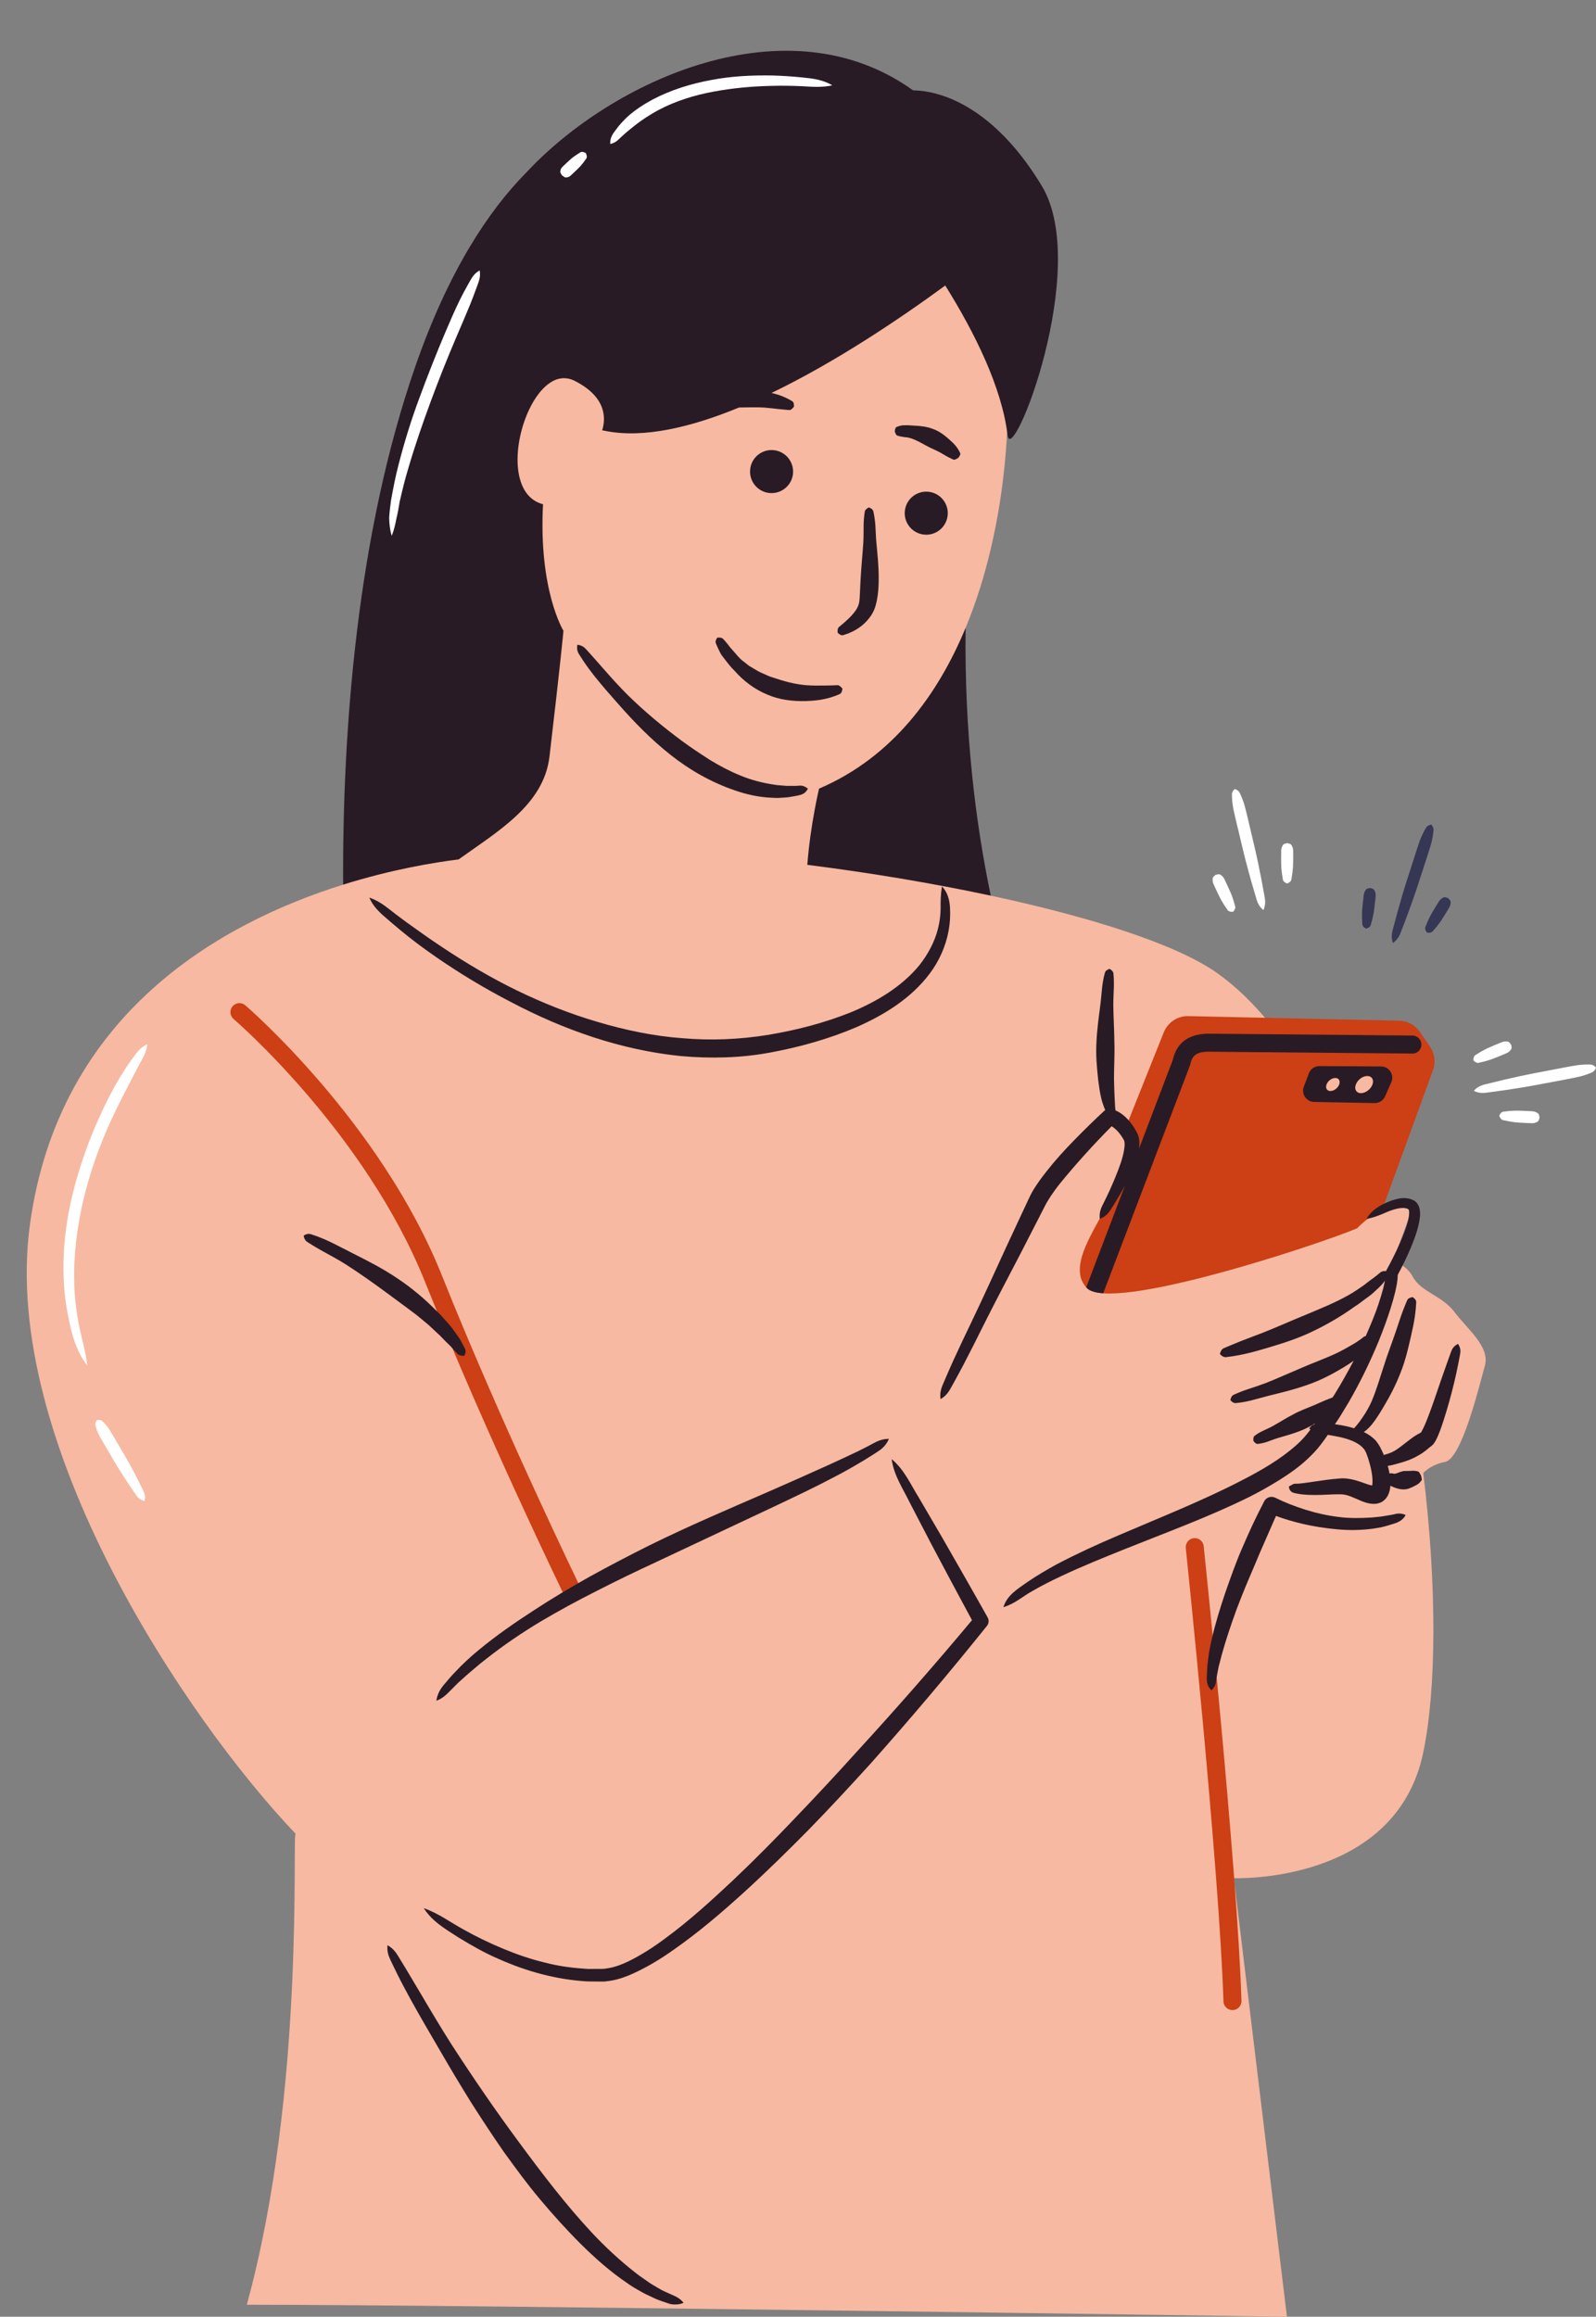 <?xml version="1.0" encoding="UTF-8" standalone="no"?><svg xmlns="http://www.w3.org/2000/svg" xmlns:xlink="http://www.w3.org/1999/xlink" fill="#000000" height="511.2" preserveAspectRatio="xMidYMid meet" version="1" viewBox="-5.9 -11.2 352.2 511.2" width="352.2" zoomAndPan="magnify"><rect x="-5.9" y="-11.2" width="352.2" height="511.2" fill="#808080" stroke="none"/><defs><clipPath id="a"><path d="M 8 5 L 346.301 5 L 346.301 321 L 8 321 Z M 8 5"/></clipPath></defs><g><g id="change1_1"><path d="M 321.785 290.109 C 320.629 294.27 316.699 310.684 313 311.375 C 310.449 311.855 308.906 313.09 308.184 313.82 C 311.211 338.625 311.121 361.543 308.145 375.637 C 302.02 404.645 266.383 403.223 266.383 403.223 L 278.098 500 C 278.098 500 99.094 497.348 48.566 497.348 C 61.625 449.652 58.473 393.246 59.352 393.445 C 35.605 368.555 -5.918 307.289 0.707 258.98 C 7.105 212.32 42.898 192.422 69.82 184 C 75.602 162.895 84.684 116.227 93.004 82.633 C 101.324 49.035 148.957 6.555 183.781 17.035 C 218.609 27.516 216.453 79.602 216.453 79.602 C 216.453 79.602 216.805 104.184 207.188 127.348 C 203.871 135.34 198.789 170.738 212.742 186.43 C 234.906 191.176 253.738 197.172 262.684 203.5 C 271.094 209.453 278.328 218.789 284.449 230.176 C 284.012 229.262 283.953 228.191 284.348 227.148 C 285.039 225.316 286.898 223.992 288.77 223.992 C 290.035 224.008 291.113 224.566 291.773 225.535 C 291.777 225.539 291.777 225.543 291.781 225.551 C 292.809 224.344 294.312 223.562 295.832 223.562 C 297.207 223.574 298.379 224.18 299.09 225.219 C 299.832 226.309 299.965 227.715 299.453 229.07 C 298.664 231.156 296.551 232.672 294.43 232.672 L 294.383 232.672 C 293.055 232.66 291.887 232.055 291.172 231.016 C 291.109 230.922 291.078 230.816 291.023 230.723 C 290.137 231.629 288.922 232.203 287.699 232.203 L 287.656 232.203 C 286.453 232.188 285.387 231.641 284.727 230.695 C 289.043 238.82 292.797 247.965 296 257.668 C 298.609 255.617 302.773 253.219 305.602 255.898 L 301.555 266.914 C 303.086 267.574 304.887 268.68 305.836 270.461 C 307.684 273.93 312.309 274.621 315.082 278.32 C 317.855 282.02 322.941 285.949 321.785 290.109" fill="#f7b9a1"/></g><g id="change2_1"><path d="M 259.73 329.969 C 259.805 330.676 267.145 400.961 268.062 430.281 C 268.098 431.379 267.234 432.297 266.137 432.332 C 266.117 432.332 266.098 432.332 266.074 432.332 C 265.004 432.332 264.121 431.48 264.09 430.406 C 263.176 401.23 255.852 331.09 255.777 330.383 C 255.664 329.293 256.453 328.312 257.547 328.199 C 258.641 328.082 259.617 328.879 259.73 329.969 Z M 122.23 339.168 C 122.715 340.156 122.305 341.344 121.316 341.824 C 121.035 341.961 120.738 342.027 120.445 342.027 C 119.711 342.027 119.004 341.613 118.66 340.91 C 118.488 340.555 101.367 305.32 87.934 271.738 C 74.723 238.703 45.938 213.891 45.648 213.645 C 44.812 212.93 44.715 211.676 45.426 210.844 C 46.141 210.008 47.395 209.906 48.227 210.617 C 48.523 210.871 78.039 236.297 91.625 270.262 C 105.004 303.711 122.062 338.816 122.23 339.168 Z M 296.973 228.137 C 296.574 229.188 295.43 230.031 294.41 230.023 C 293.391 230.012 292.891 229.148 293.289 228.098 C 293.684 227.043 294.832 226.199 295.852 226.211 C 296.867 226.223 297.371 227.082 296.973 228.137 Z M 289.641 228.113 C 289.336 228.914 288.461 229.559 287.684 229.551 C 286.906 229.543 286.523 228.887 286.828 228.082 C 287.133 227.277 288.008 226.633 288.785 226.641 C 289.562 226.648 289.945 227.309 289.641 228.113 Z M 309.676 219.762 L 307.434 216.488 C 306.398 214.98 304.695 214.059 302.867 214.02 L 256.324 213.012 C 253.957 212.961 251.805 214.387 250.922 216.586 L 242.355 238.008 C 243.547 239.641 244.125 242.414 242.266 247.113 C 238.336 257.055 228.629 267.457 233.945 273.004 C 239.262 278.551 284.801 263.527 293.582 259.828 C 293.582 259.828 296.133 257.133 299.133 255.656 L 310.328 224.926 C 310.957 223.199 310.715 221.273 309.676 219.762" fill="#cd3f14"/></g><g id="change3_1"><path d="M 163.617 97.547 C 166.211 97.957 168.645 96.191 169.059 93.602 C 169.469 91.012 167.703 88.574 165.113 88.164 C 162.523 87.75 160.09 89.516 159.676 92.105 C 159.262 94.699 161.027 97.133 163.617 97.547 Z M 199.25 97.344 C 196.66 96.93 194.223 98.695 193.812 101.285 C 193.398 103.879 195.164 106.312 197.754 106.727 C 200.348 107.137 202.781 105.371 203.191 102.781 C 203.605 100.191 201.84 97.754 199.25 97.344 Z M 187.262 104.574 C 187.215 103.934 187.133 103.293 187.027 102.652 L 186.84 101.691 C 186.777 101.375 186.578 101.059 185.844 100.766 C 185.137 101.117 184.965 101.441 184.922 101.762 L 184.797 102.727 C 184.734 103.367 184.688 104.008 184.68 104.645 C 184.66 105.926 184.691 107.199 184.613 108.477 C 184.453 111.031 184.188 113.578 184.047 116.09 C 183.984 117.352 183.895 118.59 183.859 119.801 C 183.816 120.379 183.809 121.016 183.734 121.473 C 183.684 121.973 183.539 122.34 183.348 122.793 C 182.918 123.66 182.191 124.492 181.363 125.293 C 180.949 125.691 180.508 126.094 180.047 126.484 C 179.816 126.684 179.582 126.875 179.34 127.062 C 179.086 127.23 178.91 127.52 178.938 128.395 C 179.555 129.027 179.957 129.035 180.277 128.918 C 180.605 128.816 180.934 128.703 181.262 128.582 C 181.902 128.32 182.543 128.027 183.148 127.648 C 184.363 126.91 185.477 125.887 186.371 124.555 C 186.789 123.887 187.18 123.07 187.359 122.305 C 187.582 121.512 187.68 120.867 187.785 120.172 C 187.973 118.828 188.012 117.508 188.008 116.203 C 188.008 113.59 187.723 111.008 187.492 108.434 C 187.371 107.148 187.352 105.859 187.262 104.574 Z M 155.633 132.105 C 155.172 131.656 154.844 131.094 154.41 130.602 L 153.762 129.859 C 153.543 129.605 153.211 129.426 152.398 129.488 C 151.941 130.121 151.969 130.512 152.109 130.836 L 152.531 131.805 C 152.855 132.434 153.105 133.113 153.57 133.656 C 154.438 134.785 155.277 135.938 156.32 136.938 C 158.223 139.094 160.648 140.91 163.375 142.039 C 166.09 143.238 169.086 143.57 171.957 143.492 C 173.395 143.43 174.828 143.332 176.223 143.004 C 176.918 142.855 177.605 142.645 178.277 142.406 C 178.613 142.289 178.945 142.141 179.277 142.008 C 179.605 141.891 179.922 141.613 180.004 140.734 C 179.438 140.051 179.102 139.953 178.777 139.992 C 178.449 140.004 178.129 140.035 177.801 140.031 C 177.148 140.059 176.5 140.062 175.855 140.07 C 174.57 140.094 173.301 140.086 172.039 139.996 C 169.512 139.793 167.117 139.117 164.809 138.348 C 164.227 138.16 163.637 137.977 163.098 137.684 C 162.543 137.418 161.949 137.215 161.41 136.91 L 159.805 135.961 C 159.238 135.672 158.805 135.207 158.289 134.84 C 157.242 134.105 156.5 133.047 155.633 132.105 Z M 204.484 90.207 C 204.617 90.297 204.852 90.258 205.566 89.848 C 206.066 89.188 206.082 88.91 205.984 88.766 L 205.734 88.27 C 205.555 87.949 205.359 87.641 205.141 87.359 C 204.707 86.785 204.176 86.309 203.648 85.824 C 202.582 84.879 201.418 83.953 200.027 83.469 C 198.668 82.914 197.156 82.777 195.711 82.711 C 195.348 82.695 194.992 82.672 194.633 82.641 C 194.273 82.641 193.914 82.621 193.555 82.641 C 193.195 82.633 192.84 82.711 192.488 82.82 L 191.969 83.004 C 191.801 83.062 191.637 83.266 191.547 83.984 C 191.785 84.688 191.949 84.871 192.105 84.914 L 192.57 85.047 L 193.469 85.219 C 193.766 85.27 194.062 85.285 194.355 85.32 C 194.648 85.379 194.938 85.461 195.227 85.547 C 196.363 85.93 197.391 86.543 198.414 87.09 C 199.418 87.676 200.539 88.07 201.602 88.66 C 202.133 88.953 202.637 89.285 203.188 89.578 C 203.461 89.73 203.75 89.863 204.039 90.004 Z M 142.156 495.055 C 141.211 494.605 140.242 494.246 139.352 493.668 C 138.441 493.141 137.535 492.629 136.688 491.984 C 135.824 491.375 134.945 490.805 134.129 490.125 C 130.797 487.512 127.668 484.59 124.73 481.469 C 118.879 475.191 113.656 468.309 108.527 461.355 C 103.383 454.406 98.488 447.246 93.77 439.961 C 91.438 436.297 89.215 432.57 87.012 428.828 L 83.68 423.23 L 81.984 420.445 C 81.426 419.512 80.75 418.648 79.609 418.016 C 79.469 419.316 79.824 420.371 80.297 421.355 L 81.727 424.305 C 82.695 426.262 83.738 428.184 84.781 430.102 C 86.898 433.922 89.102 437.691 91.312 441.461 C 93.504 445.242 95.746 448.996 98.059 452.711 C 100.406 456.402 102.816 460.062 105.312 463.668 C 107.887 467.219 110.473 470.773 113.312 474.137 C 116.148 477.504 119.098 480.785 122.227 483.91 C 125.367 487.016 128.695 489.988 132.406 492.504 C 133.309 493.16 134.273 493.742 135.262 494.285 C 136.215 494.871 137.254 495.336 138.281 495.805 C 139.281 496.324 140.398 496.633 141.461 497.012 C 141.984 497.23 142.566 497.301 143.156 497.297 C 143.746 497.273 144.344 497.211 144.949 496.918 C 144.055 495.809 143.117 495.488 142.156 495.055 Z M 302.215 322.82 C 301.621 322.98 301.023 323.102 300.41 323.18 C 299.805 323.258 299.215 323.402 298.605 323.465 C 297.996 323.512 297.391 323.578 296.785 323.645 C 294.355 323.789 291.906 323.848 289.469 323.516 C 287.031 323.223 284.625 322.68 282.277 321.953 C 279.953 321.23 277.59 320.312 275.516 319.277 C 274.625 318.832 273.539 319.184 273.078 320.066 L 273.055 320.117 C 271.359 323.367 269.824 326.637 268.395 329.984 C 266.914 333.305 265.723 336.746 264.512 340.184 C 263.344 343.629 262.262 347.129 261.449 350.715 C 261.27 351.621 261.07 352.516 260.906 353.426 C 260.766 354.344 260.672 355.27 260.555 356.188 C 260.484 357.121 260.461 358.062 260.414 358.992 C 260.387 359.926 260.504 360.934 261.453 361.77 C 262.426 360.801 262.453 360.004 262.539 359.141 C 262.707 358.281 262.844 357.43 263.023 356.578 C 263.246 355.727 263.488 354.883 263.684 354.031 L 264.422 351.488 C 265.477 348.117 266.609 344.746 267.941 341.438 C 269.23 338.113 270.711 334.863 272.066 331.559 L 275.68 323.293 C 277.594 324.008 279.484 324.547 281.445 325.02 C 283.992 325.617 286.586 326.016 289.191 326.25 C 291.801 326.496 294.449 326.457 297.059 326.109 C 297.711 326.008 298.363 325.902 299.008 325.773 C 299.652 325.637 300.285 325.434 300.914 325.246 C 302.156 324.863 303.508 324.57 304.293 323.086 C 303.473 322.734 302.824 322.719 302.215 322.82 Z M 212.039 345.672 C 208.719 339.742 205.328 333.852 201.953 327.949 L 196.801 319.145 C 195 316.254 193.676 313.105 190.871 310.758 C 191.355 314.371 193.316 317.18 194.809 320.246 L 199.52 329.32 C 202.531 334.988 205.535 340.66 208.594 346.301 C 200.383 356.133 191.91 365.793 183.25 375.242 C 178.836 380.141 174.344 384.961 169.789 389.715 C 165.254 394.488 160.633 399.176 155.859 403.691 C 151.074 408.176 146.215 412.613 140.973 416.457 C 138.379 418.414 135.645 420.16 132.816 421.562 C 131.402 422.234 129.934 422.805 128.504 423.055 L 127.434 423.227 C 127.062 423.266 126.645 423.234 126.25 423.246 L 123.855 423.254 C 120.664 423.059 117.461 422.68 114.34 421.848 C 111.199 421.102 108.125 420.039 105.129 418.789 C 102.129 417.547 99.191 416.125 96.344 414.527 C 93.461 412.957 90.902 410.992 87.621 409.848 C 89.512 412.828 92.492 414.508 95.285 416.316 C 98.141 418.062 101.059 419.734 104.156 421.055 C 110.285 423.793 116.918 425.625 123.738 426.008 L 126.301 426.031 C 126.73 426.027 127.145 426.059 127.594 426.02 L 128.977 425.832 C 130.801 425.523 132.453 424.891 134.023 424.168 C 137.152 422.711 140.059 420.945 142.793 418.996 C 148.309 415.141 153.379 410.797 158.305 406.324 C 163.223 401.84 167.973 397.191 172.629 392.461 C 177.262 387.707 181.77 382.84 186.227 377.934 C 195.039 368.02 203.59 357.914 211.895 347.559 C 212.309 347.043 212.395 346.305 212.051 345.691 Z M 176.941 312.055 C 172.555 314.039 168.145 316.004 163.711 317.938 C 154.84 321.793 145.906 325.59 137.188 329.898 C 132.844 332.078 128.523 334.324 124.258 336.68 C 120.008 339.059 115.816 341.566 111.73 344.242 C 107.633 346.902 103.602 349.688 99.816 352.82 C 97.918 354.379 96.098 356.047 94.426 357.863 C 93.555 358.73 92.789 359.715 91.98 360.641 C 91.188 361.582 90.59 362.715 90.395 364.078 C 91.746 363.578 92.578 362.754 93.418 361.906 C 94.27 361.074 95.062 360.195 95.973 359.422 C 96.852 358.621 97.738 357.832 98.664 357.074 C 99.562 356.297 100.477 355.531 101.43 354.812 C 105.176 351.859 109.145 349.164 113.254 346.684 C 117.383 344.23 121.613 341.941 125.91 339.777 C 130.195 337.586 134.535 335.492 138.91 333.465 L 165.156 321.121 C 169.539 319.043 173.93 316.973 178.238 314.691 C 180.406 313.586 182.52 312.352 184.621 311.105 C 185.664 310.449 186.715 309.832 187.734 309.137 C 188.773 308.492 189.715 307.633 190.258 306.289 C 188.781 306.285 187.719 306.785 186.66 307.359 C 185.625 307.945 184.539 308.461 183.477 309.008 C 181.316 310.055 179.129 311.043 176.941 312.055 Z M 222.156 251.324 L 221.543 252.426 L 221.047 253.473 L 220.074 255.547 L 216.203 263.852 C 213.652 269.402 211.137 274.969 208.496 280.473 C 207.168 283.219 205.867 285.98 204.586 288.754 C 203.961 290.145 203.336 291.539 202.742 292.945 C 202.168 294.363 201.355 295.664 201.66 297.508 C 203.305 296.609 203.832 295.172 204.602 293.852 C 205.348 292.52 206.062 291.176 206.773 289.828 C 208.18 287.121 209.559 284.406 210.906 281.676 C 213.633 276.227 216.48 270.84 219.289 265.438 L 223.461 257.309 L 224.5 255.277 L 225.02 254.273 L 225.551 253.395 C 226.297 252.211 227.148 251.023 228.074 249.871 C 231.586 245.566 235.43 241.332 239.41 237.316 C 239.441 237.336 239.469 237.348 239.5 237.363 C 239.836 237.57 240.168 237.844 240.484 238.152 C 241.105 238.754 241.703 239.598 242.121 240.371 C 242.203 240.48 242.281 240.828 242.277 241.23 C 242.293 241.629 242.23 242.094 242.156 242.566 C 242 243.52 241.719 244.52 241.387 245.512 C 240.699 247.492 239.867 249.488 238.977 251.461 C 238.527 252.445 238.055 253.426 237.566 254.395 C 237.051 255.355 236.641 256.359 236.797 257.746 C 238.109 257.27 238.816 256.383 239.387 255.434 C 239.984 254.492 240.566 253.547 241.129 252.582 C 241.547 251.875 241.949 251.152 242.344 250.422 L 233.809 272.844 C 233.855 272.895 233.895 272.949 233.945 273.004 C 234.594 273.68 235.848 274.047 237.555 274.168 L 256.676 223.949 C 256.715 223.848 256.746 223.746 256.766 223.645 C 257.148 221.797 258.02 220.738 261.379 220.867 L 305.766 221.273 C 306.887 221.305 307.762 220.398 307.77 219.305 C 307.781 218.203 306.898 217.309 305.801 217.297 L 261.465 216.895 C 256.691 216.73 253.805 218.668 252.91 222.676 L 245.453 242.254 C 245.496 241.934 245.527 241.602 245.531 241.254 C 245.547 240.566 245.508 239.781 245.094 238.902 C 244.508 237.73 243.852 236.738 242.941 235.762 C 242.492 235.285 241.992 234.832 241.406 234.438 C 241.109 234.246 240.805 234.059 240.457 233.902 C 240.395 233.871 240.32 233.844 240.254 233.816 C 240.254 233.762 240.254 233.707 240.246 233.656 C 240.207 233.348 240.152 233.051 240.16 232.715 C 240.145 232.055 240.07 231.438 240.062 230.773 C 240.016 229.473 239.945 228.164 239.934 226.84 C 239.926 224.188 240.109 221.527 240.02 218.852 C 239.996 216.172 239.824 213.477 239.781 210.773 C 239.766 209.422 239.859 208.074 239.898 206.727 C 239.926 206.051 239.91 205.375 239.887 204.695 L 239.816 203.676 C 239.793 203.336 239.641 202.984 238.953 202.578 C 238.199 202.848 237.988 203.172 237.902 203.504 L 237.66 204.512 C 237.52 205.184 237.406 205.855 237.328 206.535 C 237.172 207.891 237.09 209.25 236.91 210.605 C 236.559 213.32 236.18 216.043 236.059 218.789 C 235.895 221.535 236.141 224.297 236.441 227.062 C 236.621 228.445 236.789 229.836 237.141 231.219 C 237.285 231.906 237.57 232.602 237.801 233.277 C 237.855 233.434 237.926 233.594 238 233.754 C 237.93 233.801 237.859 233.844 237.797 233.902 L 237.73 233.961 C 235.453 236.07 233.27 238.211 231.113 240.426 C 228.949 242.629 226.871 244.922 224.938 247.402 C 223.961 248.629 223.031 249.926 222.156 251.324 Z M 199.297 203.586 C 201.348 200.84 202.797 197.613 203.422 194.242 C 203.738 192.559 203.844 190.844 203.746 189.145 C 203.668 187.465 203.254 185.711 201.969 184.395 C 201.672 186.16 201.66 187.652 201.672 189.195 C 201.66 190.73 201.465 192.262 201.086 193.734 C 200.336 196.699 198.855 199.406 196.973 201.793 C 193.082 206.523 187.586 209.809 181.801 212.195 C 175.965 214.535 169.762 216.133 163.508 217.164 C 157.305 218.16 150.98 218.434 144.691 217.883 C 138.391 217.426 132.148 216.117 126.055 214.312 C 119.945 212.531 113.988 210.164 108.23 207.375 C 102.469 204.582 96.941 201.297 91.602 197.742 C 88.93 195.969 86.309 194.113 83.707 192.23 C 82.414 191.277 81.125 190.312 79.867 189.316 C 78.602 188.324 77.273 187.43 75.602 186.859 C 76.297 188.492 77.422 189.707 78.641 190.789 C 79.859 191.871 81.105 192.922 82.359 193.965 C 84.863 196.055 87.48 198 90.16 199.859 C 95.523 203.574 101.125 206.949 106.938 209.945 C 118.488 216.027 131.117 220.488 144.336 221.824 C 150.93 222.406 157.645 222.266 164.188 221.023 C 170.672 219.82 177.039 218.039 183.164 215.418 C 189.207 212.746 195.16 209.117 199.297 203.586 Z M 144.465 152.199 C 140.359 149.145 136.367 145.832 132.656 142.188 C 130.812 140.355 129.07 138.422 127.355 136.465 L 124.77 133.535 L 123.457 132.086 C 123.023 131.594 122.492 131.188 121.523 131.07 C 121.316 132.027 121.57 132.676 121.926 133.238 L 123.016 134.91 C 123.762 136.012 124.562 137.07 125.387 138.109 C 127.047 140.184 128.797 142.184 130.566 144.168 C 134.074 148.164 137.824 152.012 142.062 155.352 C 146.281 158.707 151.086 161.434 156.297 163.215 C 158.895 164.113 161.637 164.719 164.418 164.824 C 165.109 164.879 165.805 164.891 166.504 164.824 C 167.195 164.777 167.887 164.77 168.574 164.625 C 169.258 164.488 169.945 164.422 170.609 164.227 C 171.277 164.059 171.934 163.742 172.379 162.816 C 171.535 162.148 170.906 162.086 170.281 162.172 C 169.66 162.246 169.023 162.188 168.402 162.207 C 167.781 162.234 167.156 162.16 166.539 162.109 L 165.613 162.039 L 164.691 161.898 C 162.242 161.52 159.82 160.895 157.504 159.93 C 155.184 158.984 152.941 157.812 150.781 156.492 C 148.648 155.121 146.523 153.719 144.465 152.199 Z M 86.047 278.977 L 88.145 280.711 C 88.867 281.273 89.477 281.934 90.152 282.539 L 91.148 283.461 L 92.09 284.43 C 92.699 285.09 93.422 285.676 93.996 286.367 L 94.902 287.379 C 95.191 287.73 95.598 287.996 96.559 287.949 C 96.992 287.137 96.867 286.637 96.629 286.219 L 95.945 284.926 C 95.492 284.055 94.891 283.309 94.336 282.508 C 93.789 281.699 93.168 280.961 92.508 280.262 C 91.848 279.566 91.238 278.801 90.531 278.152 C 87.836 275.406 84.902 272.93 81.719 270.828 C 78.562 268.695 75.172 266.969 71.797 265.273 C 70.965 264.832 70.125 264.406 69.277 263.988 C 68.441 263.555 67.602 263.121 66.746 262.727 C 65.898 262.312 65.02 261.965 64.141 261.621 L 62.793 261.156 C 62.344 261.008 61.836 260.973 61.117 261.445 C 61.25 262.293 61.586 262.652 61.984 262.895 L 63.168 263.633 C 63.961 264.117 64.766 264.574 65.574 265.027 C 67.199 265.906 68.82 266.801 70.387 267.781 C 73.5 269.777 76.512 271.914 79.457 274.082 L 83.859 277.336 Z M 307.57 305.027 C 307.574 305.023 307.59 305.004 307.598 304.992 C 307.578 305.016 307.57 305.027 307.57 305.027 Z M 316.297 287.676 L 315.891 289.801 C 315.605 291.211 315.305 292.621 314.965 294.02 C 314.297 296.824 313.508 299.594 312.613 302.383 C 312.133 303.797 311.73 305.125 310.914 306.691 C 310.801 306.895 310.668 307.113 310.461 307.383 C 310.352 307.52 310.227 307.672 309.977 307.875 C 309.574 308.156 309.691 308.078 309.594 308.156 C 309.391 308.332 309.121 308.559 308.852 308.773 C 308.305 309.207 307.688 309.625 307.023 309.996 C 305.711 310.762 304.207 311.309 302.68 311.707 C 301.918 311.914 301.164 312.148 300.367 312.246 C 300.359 312.25 300.352 312.25 300.34 312.25 C 300.5 312.801 300.637 313.363 300.738 313.949 C 300.836 313.918 300.891 313.898 300.914 313.902 C 300.98 313.902 301.039 313.898 301.102 313.895 C 301.207 313.891 301.305 313.883 301.371 313.906 C 301.523 313.945 301.703 314.023 301.934 313.984 C 302.398 313.918 302.914 313.609 303.434 313.496 C 303.965 313.305 304.578 313.402 305.227 313.359 C 305.551 313.34 305.867 313.32 306.223 313.336 C 306.398 313.344 306.586 313.379 306.777 313.418 L 307.07 313.496 C 307.16 313.496 307.309 313.656 307.684 314.379 C 307.895 315.164 307.879 315.383 307.805 315.441 L 307.605 315.695 C 307.469 315.855 307.328 316.008 307.176 316.133 C 306.879 316.402 306.512 316.539 306.172 316.73 C 305.48 317.078 304.723 317.457 303.867 317.438 C 303.004 317.453 302.102 317.188 301.211 316.77 C 301.117 316.723 301.02 316.676 300.926 316.633 C 300.898 316.961 300.852 317.305 300.781 317.66 C 300.586 318.352 300.32 319.285 299.273 320.051 C 298.762 320.43 298.07 320.594 297.566 320.629 C 297.184 320.645 296.82 320.621 296.473 320.574 C 295.789 320.469 295.215 320.27 294.699 320.078 C 292.699 319.238 291.434 318.52 289.906 318.523 C 288.176 318.488 286.223 318.688 284.289 318.676 C 283.312 318.676 282.324 318.641 281.309 318.527 C 280.801 318.461 280.285 318.375 279.754 318.25 C 279.469 318.168 279.223 318.102 278.961 317.844 C 278.844 317.707 278.738 317.594 278.652 317.402 C 278.582 317.191 278.523 317.004 278.559 316.77 C 279.383 316.34 279.609 316.133 280.047 316.191 C 280.461 316.188 280.895 316.152 281.34 316.105 C 282.23 316.012 283.148 315.859 284.074 315.727 C 285.941 315.453 287.773 315.168 289.855 315.023 C 292.207 314.844 294.504 315.855 296.027 316.367 C 296.367 316.477 296.66 316.543 296.906 316.578 C 296.949 316.359 296.984 316.102 296.98 315.789 C 297.004 314.289 296.617 312.512 296.094 310.848 C 295.961 310.426 295.816 310.004 295.656 309.59 L 295.539 309.289 L 295.43 309.094 C 295.352 308.965 295.312 308.816 295.219 308.688 C 294.816 308.176 294.266 307.645 293.535 307.242 C 292.105 306.418 290.316 305.969 288.531 305.648 C 288.066 305.562 287.59 305.484 287.121 305.402 C 286.586 306.172 286.059 306.934 285.441 307.715 C 284.602 308.797 283.672 309.77 282.699 310.676 C 280.766 312.5 278.629 313.988 276.461 315.352 C 274.285 316.707 272.066 317.961 269.809 319.098 C 260.738 323.578 251.359 326.98 242.16 330.676 C 237.566 332.531 232.977 334.371 228.531 336.465 C 226.309 337.5 224.113 338.594 222.012 339.816 C 219.828 340.996 218.176 342.629 215.527 343.43 C 216.375 340.688 218.77 339.367 220.789 337.898 C 222.895 336.473 225.074 335.188 227.281 333.973 C 231.738 331.633 236.293 329.547 240.883 327.598 C 250.039 323.66 259.293 320.02 267.988 315.527 C 272.32 313.309 276.574 310.859 280.055 307.773 C 280.922 307.004 281.734 306.191 282.438 305.328 C 282.715 305 282.988 304.633 283.262 304.27 C 283.184 304.176 283.105 304.094 283.027 303.977 C 283.387 303.418 283.77 303.184 284.148 303.09 C 284.199 303.016 284.254 302.941 284.309 302.871 C 283.301 303.484 282.27 304.055 281.176 304.473 C 279.531 305.145 277.805 305.602 276.109 306.105 C 275.262 306.355 274.453 306.699 273.617 306.98 C 273.199 307.117 272.77 307.223 272.328 307.309 L 271.66 307.406 C 271.438 307.438 271.164 307.348 270.699 306.754 C 270.641 306 270.773 305.75 270.957 305.621 L 271.504 305.234 C 271.875 305 272.254 304.773 272.645 304.59 C 273.43 304.207 274.23 303.883 274.992 303.457 C 276.512 302.602 277.984 301.656 279.516 300.871 C 281.02 300.035 282.648 299.484 284.215 298.812 C 284.992 298.48 285.746 298.109 286.523 297.797 L 287.688 297.34 C 287.867 297.281 288.02 297.215 288.176 297.148 L 288.684 296.355 C 290.148 293.973 291.523 291.531 292.82 289.047 C 292.094 289.57 291.348 290.055 290.598 290.516 C 288.047 292.047 285.434 293.414 282.668 294.355 C 279.926 295.344 277.098 296.035 274.289 296.719 L 270.109 297.836 C 269.41 298.012 268.699 298.148 267.98 298.258 L 266.898 298.391 C 266.539 298.434 266.141 298.348 265.613 297.738 C 265.781 296.949 266.07 296.68 266.402 296.539 L 267.391 296.105 C 268.051 295.84 268.715 295.582 269.391 295.359 C 270.742 294.922 272.09 294.48 273.418 293.977 C 276.062 292.934 278.641 291.75 281.23 290.664 C 283.797 289.527 286.438 288.613 288.934 287.438 C 290.176 286.852 291.363 286.188 292.512 285.516 C 293.082 285.176 293.652 284.836 294.168 284.453 C 294.449 284.273 294.684 284.07 294.934 283.867 C 295.07 283.75 295.219 283.66 295.469 283.621 C 295.504 283.547 295.543 283.469 295.578 283.395 C 296.559 281.152 297.52 278.895 298.289 276.586 C 298.672 275.434 299.031 274.273 299.336 273.117 C 299.469 272.562 299.613 271.957 299.719 271.391 L 299.254 271.996 C 298.664 272.691 297.988 273.285 297.324 273.902 C 296.672 274.543 295.914 275.016 295.199 275.562 C 294.492 276.117 293.77 276.648 293.016 277.125 C 290.105 279.211 287.023 281.031 283.816 282.551 C 280.625 284.121 277.234 285.188 273.859 286.195 C 272.168 286.695 270.48 287.191 268.754 287.562 C 267.898 287.766 267.02 287.906 266.152 288.055 L 264.836 288.238 C 264.398 288.316 263.926 288.254 263.301 287.566 C 263.523 286.668 263.887 286.379 264.293 286.23 L 265.492 285.723 L 267.895 284.734 L 272.723 282.887 C 275.926 281.637 279.047 280.207 282.203 278.93 C 285.344 277.605 288.527 276.34 291.488 274.688 C 292.238 274.285 292.953 273.836 293.648 273.359 C 294.336 272.879 295.066 272.434 295.699 271.895 C 296.344 271.367 297.062 270.91 297.715 270.387 L 298.684 269.594 C 298.969 269.363 299.336 269.215 299.973 269.273 C 299.992 269.219 300.008 269.16 300.035 269.109 C 301.098 267.191 302.105 265.176 302.996 263.16 C 303.875 261.16 304.734 259.055 305.02 257.098 C 305.078 256.625 305.086 256.164 305.023 255.887 C 304.93 255.59 305.039 255.727 304.633 255.5 C 303.98 255.227 302.934 255.348 301.957 255.609 C 300.953 255.867 299.977 256.328 298.969 256.75 C 297.945 257.16 296.898 257.547 295.664 257.746 C 296.926 255.559 299.074 254.477 301.359 253.648 C 302.523 253.289 303.82 252.922 305.348 253.359 C 305.734 253.535 306.059 253.578 306.52 253.984 C 306.922 254.348 307.16 254.809 307.281 255.211 C 307.527 256.027 307.504 256.719 307.445 257.367 C 307.129 259.906 306.266 262.043 305.402 264.199 C 304.535 266.227 303.586 268.172 302.547 270.117 C 302.531 271.531 302.254 272.598 302.016 273.773 C 301.715 275.027 301.359 276.254 300.984 277.465 C 300.215 279.887 299.34 282.254 298.398 284.598 C 296.477 289.262 294.273 293.809 291.742 298.184 L 289.777 301.43 L 288.688 303.078 C 288.766 303.09 288.844 303.09 288.918 303.098 C 290.254 303.281 291.594 303.539 292.934 303.961 C 292.98 303.883 293.027 303.812 293.086 303.742 C 293.301 303.531 293.496 303.309 293.684 303.051 C 294.078 302.586 294.434 302.055 294.801 301.531 C 295.539 300.48 296.191 299.316 296.746 298.098 C 297.809 295.625 298.566 293 299.414 290.41 C 300.211 287.801 301.23 285.25 302.109 282.637 C 302.562 281.332 302.961 280.012 303.438 278.711 C 303.672 278.059 303.934 277.41 304.191 276.762 L 304.594 275.793 C 304.707 275.465 304.961 275.172 305.836 275.008 C 306.562 275.52 306.66 275.906 306.621 276.258 L 306.547 277.324 C 306.484 278.031 306.41 278.734 306.305 279.434 C 306.102 280.832 305.785 282.203 305.48 283.582 C 304.855 286.332 304.223 289.102 303.148 291.742 C 302.121 294.395 300.801 296.953 299.297 299.43 C 298.559 300.672 297.793 301.918 296.855 303.094 C 296.379 303.672 295.84 304.219 295.199 304.688 C 295.156 304.723 295.098 304.746 295.051 304.781 C 295.973 305.203 296.883 305.816 297.688 306.664 C 297.902 306.895 298.074 307.184 298.262 307.449 L 298.527 307.859 L 298.711 308.207 C 298.945 308.66 299.164 309.121 299.371 309.59 C 299.41 309.68 299.445 309.77 299.48 309.859 C 299.602 309.82 299.727 309.773 299.848 309.73 C 300.461 309.566 301.066 309.34 301.645 309.047 C 302.789 308.41 303.785 307.523 304.863 306.719 C 305.398 306.305 305.945 305.891 306.574 305.508 C 306.891 305.312 307.207 305.125 307.613 304.926 C 307.625 304.926 307.645 304.914 307.664 304.902 C 307.684 304.879 307.699 304.855 307.719 304.824 C 308.285 303.883 308.836 302.496 309.328 301.223 C 310.332 298.605 311.203 295.887 312.145 293.199 L 313.566 289.156 L 314.297 287.137 C 314.523 286.457 314.891 285.816 315.852 285.332 C 316.449 286.23 316.441 286.973 316.297 287.676 Z M 295.852 226.211 C 294.832 226.199 293.684 227.043 293.289 228.098 C 292.891 229.148 293.391 230.012 294.41 230.023 C 295.43 230.031 296.574 229.188 296.973 228.137 C 297.371 227.082 296.867 226.223 295.852 226.211 Z M 288.785 226.641 C 288.008 226.633 287.133 227.277 286.828 228.082 C 286.523 228.887 286.906 229.543 287.684 229.551 C 288.461 229.559 289.336 228.914 289.641 228.113 C 289.945 227.309 289.562 226.648 288.785 226.641 Z M 298.875 224.117 C 300.66 224.129 301.852 225.969 301.129 227.605 L 299.746 230.723 C 299.344 231.637 298.43 232.219 297.43 232.199 L 284.102 231.949 C 282.387 231.914 281.219 230.199 281.824 228.594 L 282.934 225.645 C 283.297 224.672 284.23 224.027 285.27 224.035 Z M 115.359 155.73 C 117.824 134.77 118.441 127.988 118.441 127.988 C 118.441 127.988 112.93 119.078 113.934 100.059 C 113.844 100.031 113.762 100.02 113.668 99.992 C 106.812 97.934 107.289 86.621 110.91 79.09 C 111.043 78.812 111.18 78.539 111.32 78.27 C 111.344 78.23 111.367 78.188 111.391 78.145 C 111.531 77.883 111.68 77.621 111.828 77.371 C 111.844 77.348 111.859 77.32 111.875 77.297 C 112.324 76.551 112.809 75.867 113.32 75.254 C 113.379 75.188 113.434 75.113 113.488 75.051 C 113.609 74.91 113.738 74.777 113.863 74.648 C 113.957 74.547 114.055 74.445 114.152 74.348 C 114.266 74.238 114.379 74.133 114.496 74.031 C 114.613 73.926 114.73 73.824 114.852 73.727 C 114.957 73.645 115.062 73.559 115.168 73.48 C 115.312 73.375 115.461 73.277 115.605 73.184 C 115.695 73.129 115.781 73.07 115.867 73.02 C 116.102 72.883 116.336 72.762 116.578 72.66 C 116.582 72.656 116.586 72.656 116.594 72.652 C 116.848 72.547 117.102 72.461 117.363 72.395 C 117.414 72.383 117.469 72.379 117.52 72.363 C 117.727 72.32 117.934 72.285 118.141 72.266 C 118.215 72.258 118.285 72.258 118.355 72.254 C 118.551 72.246 118.746 72.246 118.941 72.266 C 119.57 72.316 120.203 72.48 120.844 72.801 C 128.27 76.512 127.703 81.52 126.984 83.742 C 127.273 83.797 127.551 83.859 127.844 83.914 C 136.172 85.531 146.516 83.113 157.191 78.715 C 159.086 78.719 161 78.602 162.949 78.75 C 163.941 78.82 164.93 78.961 165.934 79.066 L 167.453 79.211 L 168.223 79.273 C 168.473 79.316 168.754 79.227 169.297 78.555 C 169.348 77.695 169.137 77.426 168.891 77.305 L 168.16 76.891 C 167.668 76.637 167.164 76.395 166.648 76.199 C 165.902 75.902 165.133 75.695 164.355 75.508 C 178.5 68.684 192.562 59.219 202.695 51.801 C 209.211 62.234 215.172 74.254 216.453 84.84 C 217.344 92.191 234.918 47.934 224.004 29.824 C 214.836 14.613 203.984 8.906 195.582 8.73 C 167.879 -11.18 129.238 6.441 110.223 26.887 C 101.785 35.434 93.012 48.77 85.773 69.586 C 72.93 106.508 69.645 149.688 69.82 184 C 80.523 180.648 89.816 179.117 95.305 178.434 C 104.004 172.188 114.105 166.391 115.359 155.73 Z M 207.184 127.348 C 206.914 150.355 209.336 170.152 212.742 186.43 C 199.938 183.688 186.023 181.363 172.254 179.629 C 172.918 170.875 174.844 162.816 174.844 162.816 C 191.227 155.812 201.16 141.859 207.184 127.348" fill="#291b25"/></g><g id="change4_1"><path d="M 297.488 185.41 C 297.43 185.309 297.422 185.215 297.32 185.109 C 297.207 185 296.973 184.883 296.543 184.738 C 296.094 184.785 295.84 184.852 295.703 184.934 C 295.586 185.016 295.555 185.105 295.477 185.191 C 295.352 185.367 295.242 185.543 295.18 185.727 C 295.039 186.09 295.031 186.469 294.98 186.84 C 294.895 187.586 294.805 188.336 294.746 189.086 C 294.664 189.832 294.652 190.59 294.664 191.348 C 294.676 191.727 294.691 192.105 294.723 192.488 C 294.727 192.867 294.719 193.242 295.562 193.715 C 296.488 193.438 296.562 193.066 296.648 192.699 C 296.762 192.332 296.859 191.965 296.949 191.598 C 297.125 190.859 297.277 190.117 297.359 189.371 C 297.465 188.625 297.535 187.875 297.617 187.129 C 297.645 186.754 297.719 186.383 297.664 185.996 C 297.641 185.805 297.57 185.609 297.488 185.41 Z M 314.191 187.621 C 314.133 187.477 313.973 187.27 313.645 186.961 C 313.215 186.809 312.957 186.758 312.801 186.773 C 312.66 186.797 312.594 186.863 312.488 186.906 C 312.305 187.012 312.129 187.125 311.996 187.262 C 311.719 187.527 311.551 187.859 311.348 188.172 C 310.961 188.805 310.562 189.434 310.195 190.082 C 309.809 190.719 309.48 191.387 309.176 192.07 C 309.023 192.414 308.883 192.762 308.746 193.117 C 308.594 193.461 308.426 193.793 308.992 194.574 C 309.949 194.723 310.168 194.422 310.402 194.129 C 310.656 193.848 310.902 193.562 311.137 193.27 C 311.605 192.684 312.051 192.086 312.438 191.449 C 312.848 190.828 313.227 190.188 313.613 189.555 C 313.797 189.23 314.016 188.93 314.129 188.562 C 314.188 188.383 314.207 188.176 314.215 187.961 C 314.207 187.848 314.238 187.758 314.191 187.621 Z M 309.082 177.68 L 306.957 184.207 C 306.254 186.383 305.469 188.535 304.684 190.688 L 303.457 193.898 C 303.066 194.973 302.68 196.051 301.48 196.867 C 300.988 195.504 301.305 194.402 301.621 193.305 L 302.508 189.98 C 303.133 187.781 303.754 185.574 304.457 183.398 L 306.559 176.863 C 306.914 175.773 307.258 174.684 307.688 173.621 C 307.902 173.09 308.168 172.574 308.441 172.059 C 308.754 171.559 308.848 170.988 309.934 170.738 C 310.668 171.578 310.41 172.098 310.367 172.684 C 310.289 173.258 310.199 173.832 310.066 174.391 C 309.789 175.504 309.434 176.59 309.082 177.68" fill="#363754"/></g><g clip-path="url(#a)" id="change5_1"><path d="M 266.293 187.461 C 266.059 186.738 265.805 186.027 265.484 185.348 C 265.191 184.652 264.863 183.977 264.543 183.297 C 264.371 182.961 264.242 182.605 263.996 182.305 C 263.879 182.152 263.715 182.023 263.543 181.895 C 263.441 181.84 263.383 181.762 263.242 181.723 C 263.09 181.691 262.828 181.711 262.387 181.812 C 262.023 182.086 261.844 182.273 261.766 182.414 C 261.707 182.543 261.73 182.637 261.707 182.754 C 261.695 182.965 261.691 183.176 261.73 183.363 C 261.805 183.746 261.992 184.074 262.141 184.418 C 262.457 185.102 262.766 185.785 263.105 186.457 C 263.426 187.141 263.805 187.793 264.211 188.434 C 264.414 188.754 264.629 189.07 264.852 189.379 C 265.055 189.699 265.238 190.027 266.207 189.992 C 266.855 189.273 266.723 188.922 266.609 188.559 C 266.512 188.188 266.406 187.82 266.293 187.461 Z M 279.164 175.395 C 279.098 175.301 279.074 175.207 278.969 175.113 C 278.84 175.02 278.598 174.926 278.152 174.832 C 277.711 174.926 277.465 175.02 277.34 175.109 C 277.23 175.203 277.207 175.297 277.141 175.391 C 277.035 175.574 276.945 175.762 276.902 175.945 C 276.805 176.316 276.836 176.688 276.824 177.062 C 276.816 177.805 276.809 178.547 276.828 179.289 C 276.828 180.035 276.895 180.777 276.988 181.523 C 277.039 181.895 277.098 182.266 277.164 182.637 C 277.215 183.012 277.242 183.383 278.133 183.754 C 279.023 183.387 279.059 183.016 279.105 182.641 C 279.176 182.27 279.238 181.898 279.285 181.527 C 279.383 180.785 279.453 180.039 279.457 179.297 C 279.484 178.555 279.477 177.812 279.473 177.066 C 279.465 176.695 279.496 176.324 279.402 175.953 C 279.359 175.766 279.266 175.578 279.164 175.395 Z M 272.43 182.672 C 271.984 180.426 271.539 178.18 271.012 175.949 L 269.438 169.27 C 269.172 168.156 268.914 167.039 268.57 165.945 C 268.398 165.398 268.176 164.863 267.945 164.332 C 267.676 163.809 267.625 163.23 266.562 162.895 C 265.766 163.672 265.98 164.211 265.973 164.797 C 266.008 165.379 266.051 165.957 266.141 166.523 C 266.324 167.656 266.598 168.766 266.859 169.879 L 268.453 176.559 C 268.984 178.785 269.594 180.992 270.203 183.199 L 271.172 186.496 C 271.473 187.602 271.773 188.707 272.902 189.613 C 273.504 188.297 273.273 187.172 273.051 186.051 Z M 320.66 223.254 C 321.035 223.176 321.402 223.086 321.77 222.988 C 322.504 222.789 323.223 222.562 323.918 222.277 C 324.625 222.012 325.316 221.715 326.012 221.426 C 326.352 221.273 326.715 221.156 327.023 220.926 C 327.184 220.812 327.32 220.656 327.453 220.488 C 327.516 220.391 327.594 220.336 327.641 220.199 C 327.68 220.047 327.672 219.785 327.59 219.34 C 327.332 218.965 327.152 218.773 327.016 218.691 C 326.891 218.629 326.793 218.645 326.68 218.617 C 326.469 218.598 326.258 218.582 326.07 218.613 C 325.684 218.668 325.348 218.844 324.996 218.977 C 324.301 219.262 323.602 219.539 322.914 219.852 C 322.223 220.137 321.551 220.488 320.895 220.863 C 320.562 221.055 320.238 221.254 319.918 221.461 C 319.59 221.648 319.254 221.82 319.246 222.789 C 319.934 223.469 320.293 223.352 320.66 223.254 Z M 333.344 234.367 C 333.164 234.254 332.98 234.152 332.797 234.102 C 332.43 233.988 332.059 234.004 331.688 233.977 C 330.945 233.938 330.203 233.891 329.457 233.883 C 328.715 233.848 327.969 233.883 327.223 233.941 C 326.848 233.973 326.477 234.016 326.102 234.066 C 325.727 234.098 325.355 234.109 324.941 234.984 C 325.27 235.891 325.641 235.938 326.008 236.004 C 326.375 236.094 326.746 236.168 327.113 236.234 C 327.852 236.367 328.594 236.469 329.336 236.504 C 330.074 236.566 330.82 236.59 331.562 236.621 C 331.934 236.629 332.305 236.68 332.68 236.602 C 332.867 236.566 333.059 236.484 333.246 236.391 C 333.344 236.324 333.438 236.309 333.535 236.203 C 333.633 236.082 333.738 235.844 333.852 235.402 C 333.781 234.957 333.699 234.707 333.613 234.578 C 333.523 234.465 333.434 234.438 333.344 234.367 Z M 344.426 223.688 C 343.844 223.695 343.266 223.711 342.695 223.777 C 341.555 223.91 340.434 224.133 339.309 224.344 L 332.566 225.637 C 330.316 226.066 328.086 226.578 325.852 227.086 L 322.516 227.902 C 321.398 228.156 320.281 228.406 319.324 229.492 C 320.613 230.152 321.746 229.977 322.875 229.801 L 326.281 229.336 C 328.547 228.988 330.809 228.645 333.059 228.219 L 339.805 226.949 C 340.926 226.73 342.051 226.523 343.16 226.23 C 343.715 226.082 344.262 225.887 344.805 225.68 C 345.34 225.434 345.914 225.41 346.301 224.363 C 345.559 223.527 345.012 223.723 344.426 223.688 Z M 24.348 314.957 C 23.547 313.426 22.746 311.895 21.875 310.402 L 19.266 305.93 C 18.824 305.184 18.395 304.434 17.891 303.73 C 17.633 303.379 17.336 303.055 17.031 302.734 C 16.688 302.434 16.543 302.02 15.5 302.129 C 14.895 302.984 15.188 303.312 15.281 303.758 C 15.41 304.184 15.551 304.602 15.73 304.996 C 16.098 305.781 16.543 306.523 16.977 307.27 L 19.605 311.73 C 20.48 313.223 21.426 314.668 22.371 316.113 L 23.836 318.258 C 24.309 318.984 24.777 319.711 25.98 320.004 C 26.312 318.812 25.906 318.047 25.504 317.281 Z M 23.152 222.602 C 22.211 223.879 21.363 225.215 20.531 226.562 C 18.906 229.281 17.48 232.109 16.168 234.992 C 13.539 240.754 11.426 246.766 9.961 252.953 C 8.508 259.137 7.84 265.547 8.203 271.918 C 8.355 275.105 8.895 278.266 9.59 281.371 C 10.281 284.477 11.363 287.535 13.344 290.109 C 13.008 286.867 12.066 283.988 11.477 280.961 C 10.922 277.941 10.52 274.891 10.488 271.816 C 10.297 265.68 11.125 259.543 12.504 253.547 C 13.934 247.559 16 241.707 18.578 236.09 C 19.859 233.277 21.27 230.523 22.703 227.781 L 24.855 223.66 C 25.57 222.277 26.469 221.039 26.598 219.219 C 24.898 219.941 24.098 221.336 23.152 222.602 Z M 97.391 51.562 C 96.742 52.688 96.145 53.84 95.562 55 C 94.422 57.332 93.398 59.715 92.383 62.102 C 90.355 66.879 88.453 71.707 86.66 76.586 C 84.84 81.449 83.309 86.434 82.012 91.484 C 81.355 94.008 80.867 96.582 80.398 99.156 C 80.234 100.461 80.043 101.762 79.98 103.074 C 80.008 104.402 80.156 105.742 80.531 107.031 C 81.074 105.742 81.332 104.5 81.57 103.254 C 81.891 102.008 82.082 100.754 82.297 99.504 C 82.871 97.016 83.461 94.531 84.219 92.078 C 85.652 87.16 87.336 82.309 89.113 77.48 C 90.898 72.66 92.793 67.871 94.82 63.137 C 95.828 60.766 96.863 58.406 97.836 56.02 C 98.309 54.82 98.785 53.621 99.215 52.402 C 99.637 51.176 100.254 50.051 99.949 48.473 C 98.527 49.223 98.055 50.441 97.391 51.562 Z M 122.055 22.492 C 121.789 22.645 121.527 22.809 121.277 22.98 C 120.773 23.32 120.289 23.68 119.855 24.09 C 119.402 24.484 118.973 24.902 118.535 25.316 C 118.324 25.527 118.086 25.711 117.934 25.988 C 117.852 26.121 117.809 26.289 117.77 26.469 C 117.762 26.57 117.719 26.637 117.738 26.766 C 117.773 26.91 117.887 27.141 118.137 27.516 C 118.492 27.785 118.715 27.91 118.855 27.953 C 118.984 27.98 119.055 27.945 119.156 27.941 C 119.336 27.914 119.508 27.879 119.645 27.809 C 119.93 27.672 120.129 27.441 120.352 27.246 C 120.789 26.836 121.234 26.434 121.656 26.004 C 122.09 25.594 122.48 25.133 122.852 24.652 C 123.035 24.41 123.215 24.16 123.387 23.906 C 123.57 23.664 123.766 23.438 123.375 22.582 C 122.547 22.141 122.305 22.32 122.055 22.492 Z M 171.242 5.898 C 173.465 6.113 175.723 6.391 177.773 7.633 C 175.453 8.141 173.293 7.953 171.094 7.824 C 168.902 7.719 166.711 7.688 164.52 7.746 C 160.145 7.828 155.789 8.23 151.527 9.023 C 147.27 9.809 143.109 11.113 139.34 13.113 C 137.469 14.129 135.691 15.293 134.031 16.605 C 133.219 17.277 132.367 17.926 131.594 18.66 C 130.746 19.348 130.223 20.254 128.77 20.578 C 128.664 19.145 129.406 18.223 130.105 17.316 C 130.762 16.352 131.594 15.539 132.406 14.715 C 134.113 13.133 136.074 11.867 138.098 10.773 C 142.18 8.625 146.594 7.27 151.047 6.453 C 155.504 5.598 160.035 5.379 164.523 5.457 C 166.77 5.52 169.012 5.668 171.242 5.898" fill="#ffffff"/></g></g></svg>